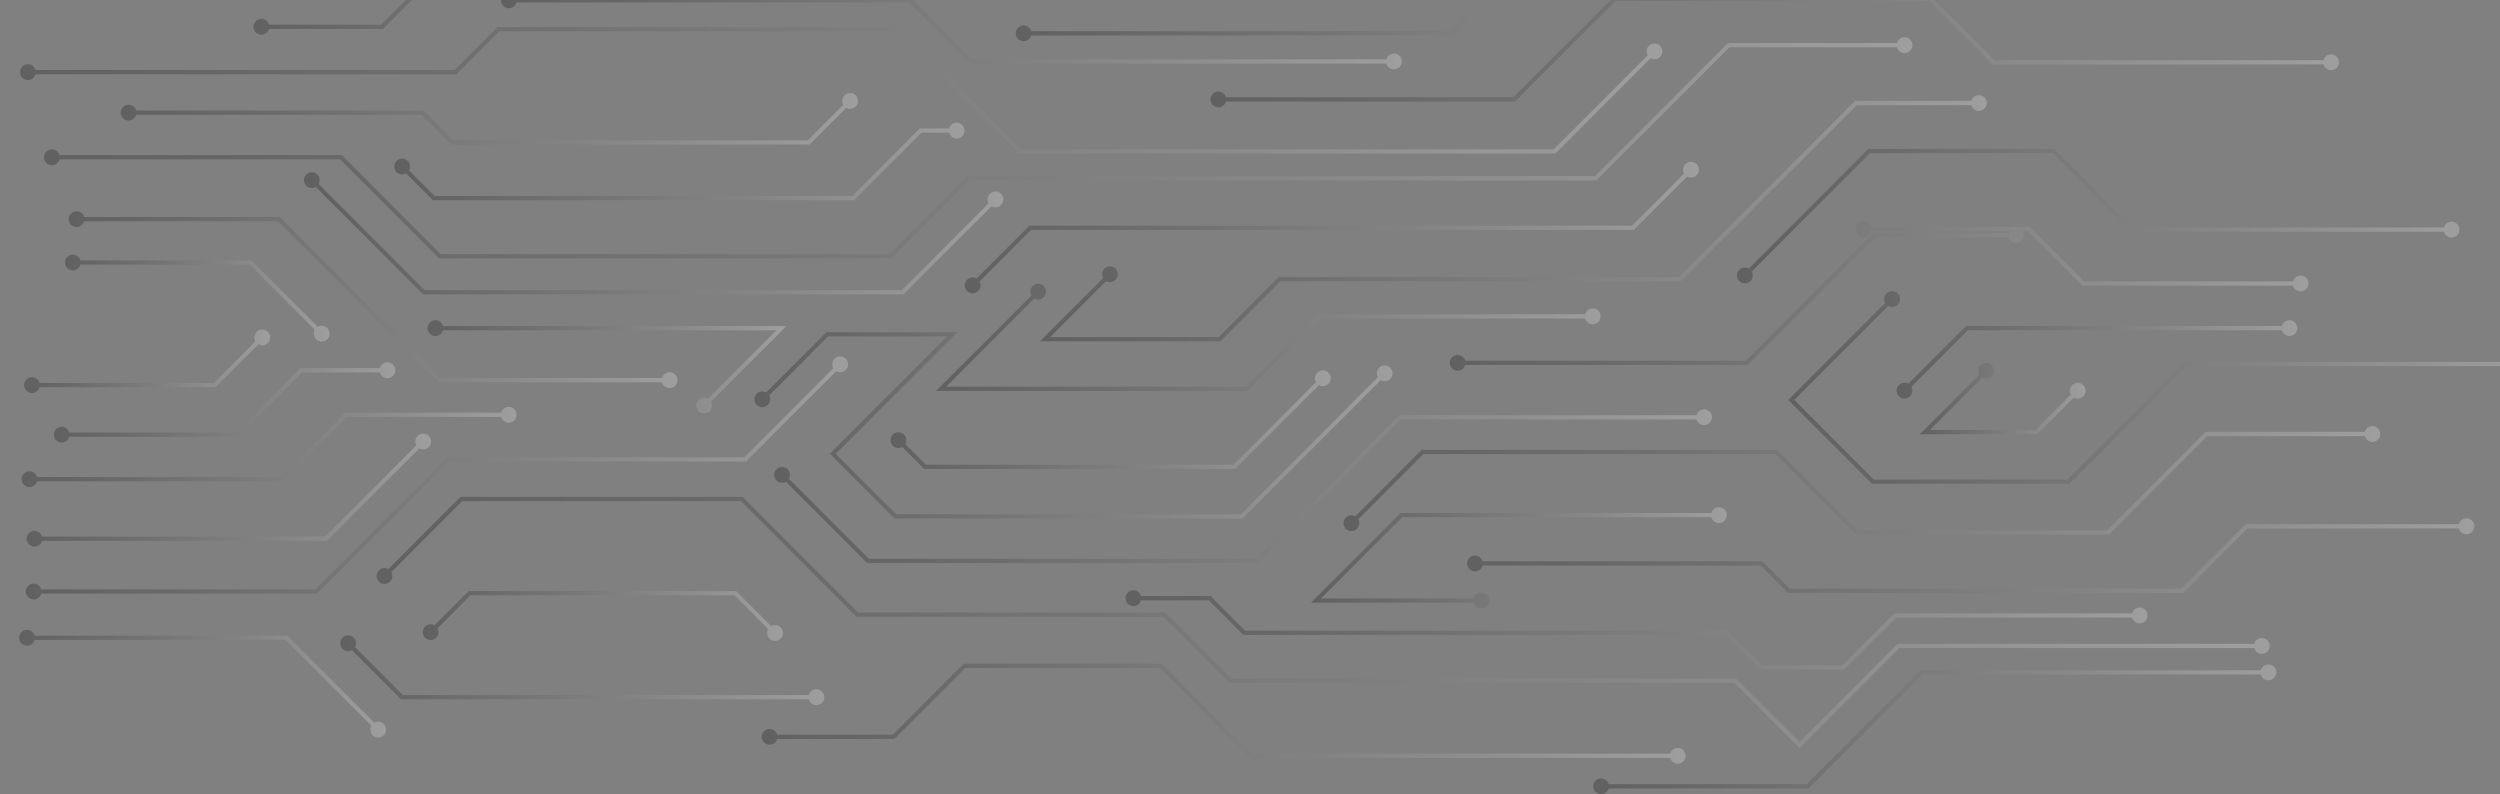 <svg width="1728" height="549" viewBox="0 0 1728 549" fill="none" xmlns="http://www.w3.org/2000/svg">
<rect x="0" y="0" width="1728" height="549" fill="#808080" stroke="none"/>
<g opacity="0.24" clip-path="url(#clip0_1_146)">
<path d="M180.679 13.034C177.661 13.034 175.208 15.49 175.208 18.51C175.208 21.53 177.661 23.985 180.679 23.985C183.189 23.985 185.304 22.263 185.924 19.977H264.748L328.624 -43.949H563.628C564.276 -41.635 566.363 -39.941 568.873 -39.941C571.891 -39.941 574.344 -42.397 574.344 -45.417C574.344 -48.437 571.891 -50.892 568.873 -50.892C566.363 -50.892 564.248 -49.17 563.628 -46.884H327.412L263.535 17.042H185.924C185.276 14.728 183.189 13.034 180.679 13.034Z" fill="url(#paint0_linear_1_146)"/>
<path d="M351.75 -5.226C348.732 -5.226 346.279 -2.771 346.279 0.249C346.279 3.269 348.732 5.724 351.75 5.724C354.26 5.724 356.375 4.003 356.995 1.717H628.491L670.681 43.939H958.224C958.873 46.254 960.959 47.947 963.469 47.947C966.487 47.947 968.941 45.491 968.941 42.471C968.941 39.452 966.487 36.996 963.469 36.996C960.959 36.996 958.844 38.69 958.224 41.004H671.894L629.704 -1.219H356.995C356.346 -3.533 354.26 -5.226 351.75 -5.226Z" fill="url(#paint1_linear_1_146)"/>
<path d="M707.569 28.529C710.078 28.529 712.194 26.807 712.814 24.521H1003.77L1065.36 -37.119H1266.16C1266.81 -34.805 1268.89 -33.111 1271.4 -33.111C1274.42 -33.111 1276.87 -35.567 1276.87 -38.587C1276.87 -41.606 1274.42 -44.062 1271.4 -44.062C1268.89 -44.062 1266.78 -42.34 1266.16 -40.054H1064.15L1002.56 21.586H712.814C712.165 19.272 710.078 17.578 707.569 17.578C704.551 17.578 702.097 20.034 702.097 23.054C702.097 26.102 704.551 28.529 707.569 28.529Z" fill="url(#paint2_linear_1_146)"/>
<path d="M1045.9 67.252H847.392C846.743 64.938 844.656 63.244 842.146 63.244C839.129 63.244 836.675 65.7 836.675 68.719C836.675 71.739 839.129 74.195 842.146 74.195C844.656 74.195 846.771 72.473 847.392 70.187H1047.12L1116.69 0.559H1333.3L1377.21 44.504H1606.01C1606.66 46.818 1608.75 48.511 1611.26 48.511C1614.28 48.511 1616.73 46.056 1616.73 43.036C1616.73 40.016 1614.28 37.561 1611.26 37.561C1608.75 37.561 1606.63 39.254 1606.01 41.568H1378.43L1334.52 -2.376H1115.48L1045.9 67.252Z" fill="url(#paint3_linear_1_146)"/>
<path d="M258.741 499.524L198.615 439.351H23.963C23.314 437.037 21.227 435.344 18.718 435.344C15.7 435.344 13.246 437.799 13.246 440.819C13.246 443.839 15.7 446.294 18.718 446.294C21.227 446.294 23.343 444.573 23.963 442.287H197.374L256.654 501.613C255.469 503.701 255.752 506.382 257.528 508.16C259.672 510.305 263.14 510.305 265.255 508.16C267.399 506.015 267.399 502.544 265.255 500.427C263.507 498.621 260.828 498.339 258.741 499.524Z" fill="url(#paint4_linear_1_146)"/>
<path d="M564.305 487.36C567.322 487.36 569.776 484.904 569.776 481.884C569.776 478.864 567.322 476.409 564.305 476.409C561.795 476.409 559.68 478.102 559.059 480.417H278.426L245.373 447.339C246.558 445.25 246.276 442.569 244.499 440.791C242.356 438.646 238.887 438.646 236.772 440.791C234.629 442.936 234.629 446.407 236.772 448.524C238.549 450.302 241.228 450.584 243.315 449.399L277.213 483.324H559.059C559.708 485.666 561.795 487.36 564.305 487.36Z" fill="url(#paint5_linear_1_146)"/>
<path d="M1159.64 527.889C1162.66 527.889 1165.11 525.433 1165.11 522.413C1165.11 519.393 1162.66 516.938 1159.64 516.938C1157.13 516.938 1155.01 518.66 1154.39 520.946H865.215L803.059 458.741H666.14L617.098 507.822H537.175C536.526 505.507 534.439 503.814 531.929 503.814C528.912 503.814 526.458 506.27 526.458 509.289C526.458 512.309 528.912 514.765 531.929 514.765C534.439 514.765 536.554 513.043 537.175 510.757H618.282L667.325 461.676H801.846L864.003 523.881H1154.39C1155.04 526.167 1157.13 527.889 1159.64 527.889Z" fill="url(#paint6_linear_1_146)"/>
<path d="M1567.91 459.277C1565.4 459.277 1563.29 460.971 1562.67 463.285H1327.58L1248.87 542.029H1111.95C1111.3 539.714 1109.22 538.021 1106.71 538.021C1103.69 538.021 1101.23 540.477 1101.23 543.496C1101.23 546.516 1103.69 548.972 1106.71 548.972C1109.22 548.972 1111.33 547.25 1111.95 544.964H1250.08L1328.79 466.22H1562.67C1563.32 468.535 1565.4 470.228 1567.91 470.228C1570.93 470.228 1573.38 467.773 1573.38 464.753C1573.38 461.733 1570.96 459.277 1567.91 459.277Z" fill="url(#paint7_linear_1_146)"/>
<path d="M23.286 414.317C25.796 414.317 27.911 412.595 28.532 410.309H219.118L310.35 319.006H515.629L578.039 256.547C580.126 257.733 582.805 257.45 584.582 255.672C586.725 253.527 586.725 250.056 584.582 247.939C582.438 245.794 578.97 245.794 576.854 247.939C575.078 249.717 574.796 252.398 575.98 254.487L514.416 316.099H309.165L217.933 407.402H28.532C27.883 405.088 25.796 403.395 23.286 403.395C20.269 403.395 17.815 405.85 17.815 408.87C17.815 411.862 20.269 414.317 23.286 414.317Z" fill="url(#paint8_linear_1_146)"/>
<path d="M804.131 426.284L849.761 471.95H1198.73L1243.82 517.051L1312.86 447.96H1558.13C1558.78 450.274 1560.86 451.967 1563.37 451.967C1566.39 451.967 1568.84 449.512 1568.84 446.492C1568.84 443.472 1566.39 441.017 1563.37 441.017C1560.86 441.017 1558.75 442.71 1558.13 445.024H1311.65L1243.82 512.902L1199.94 468.986H850.945L805.315 423.32H593.183L513.344 343.419H318.274L268.414 393.375C266.327 392.19 263.648 392.472 261.871 394.25C259.728 396.395 259.728 399.867 261.871 401.983C264.015 404.128 267.483 404.128 269.598 401.983C271.375 400.205 271.657 397.524 270.473 395.436L319.487 346.383H512.16L591.999 426.284H804.131Z" fill="url(#paint9_linear_1_146)"/>
<path d="M531.817 441.355C533.96 443.5 537.429 443.5 539.544 441.355C541.687 439.21 541.687 435.739 539.544 433.622C537.767 431.844 535.088 431.562 533.001 432.747L508.804 408.531H323.971L300.338 432.183C298.251 430.997 295.572 431.279 293.795 433.058C291.652 435.203 291.652 438.674 293.795 440.791C295.939 442.936 299.408 442.936 301.523 440.791C303.299 439.013 303.581 436.331 302.397 434.243L325.184 411.438H507.591L530.942 434.807C529.786 436.896 530.04 439.577 531.817 441.355Z" fill="url(#paint10_linear_1_146)"/>
<path d="M705.538 103.209L621.131 18.735H343.938L314.27 48.398H24.555C23.907 46.084 21.82 44.391 19.31 44.391C16.292 44.391 13.839 46.846 13.839 49.866C13.839 52.886 16.292 55.342 19.31 55.342C21.82 55.342 23.935 53.62 24.555 51.334H315.511L345.15 21.671H619.946L704.354 106.144H1075.06L1140.89 40.27C1142.97 41.456 1145.65 41.173 1147.43 39.395C1149.57 37.25 1149.57 33.779 1147.43 31.662C1145.28 29.517 1141.82 29.517 1139.7 31.662C1137.92 33.44 1137.64 36.121 1138.83 38.21L1073.85 103.237H705.538V103.209Z" fill="url(#paint11_linear_1_146)"/>
<path d="M281.866 111.252C279.723 109.107 276.254 109.107 274.139 111.252C271.996 113.397 271.996 116.869 274.139 118.986C275.916 120.764 278.595 121.046 280.682 119.861L299.182 138.375H590.335L636.952 91.722H655.988C656.637 94.036 658.723 95.729 661.233 95.729C664.251 95.729 666.704 93.274 666.704 90.254C666.704 87.234 664.251 84.779 661.233 84.779C658.723 84.779 656.608 86.472 655.988 88.786H635.739L589.122 135.44H300.395L282.74 117.772C283.925 115.712 283.643 113.03 281.866 111.252Z" fill="url(#paint12_linear_1_146)"/>
<path d="M313.226 96.943L292.696 76.396H94.1C93.452 74.082 91.365 72.388 88.855 72.388C85.837 72.388 83.384 74.844 83.384 77.864C83.384 80.884 85.837 83.339 88.855 83.339C91.365 83.339 93.48 81.618 94.1 79.332H291.483L312.014 99.878H559.567L584.92 74.505C587.007 75.691 589.686 75.408 591.463 73.63C593.606 71.485 593.606 68.014 591.463 65.897C589.319 63.752 585.851 63.752 583.736 65.897C581.959 67.675 581.677 70.356 582.861 72.445L558.382 96.943H313.226Z" fill="url(#paint13_linear_1_146)"/>
<path d="M219.428 120.651C217.285 118.506 213.816 118.506 211.701 120.651C209.557 122.796 209.557 126.267 211.701 128.384C213.477 130.162 216.157 130.444 218.243 129.259L292.357 203.431H624.571L685.402 142.552C687.489 143.738 690.168 143.455 691.945 141.677C694.088 139.532 694.088 136.061 691.945 133.944C689.802 131.799 686.333 131.799 684.218 133.944C682.441 135.722 682.159 138.403 683.343 140.492L623.359 200.524H293.542L220.302 127.227C221.458 125.138 221.205 122.429 219.428 120.651Z" fill="url(#paint14_linear_1_146)"/>
<path d="M1316.44 25.735C1313.93 25.735 1311.81 27.428 1311.19 29.743H1194.3L1102.36 121.752H668.679L614.786 175.687H304.653L236.236 107.216H41.081C40.433 104.902 38.346 103.209 35.836 103.209C32.818 103.209 30.365 105.664 30.365 108.684C30.365 111.704 32.818 114.159 35.836 114.159C38.346 114.159 40.461 112.438 41.081 110.152H235.023L303.44 178.622H615.998L669.891 124.687H1103.55L1195.48 32.678H1311.17C1311.82 34.992 1313.9 36.686 1316.41 36.686C1319.43 36.686 1321.88 34.23 1321.88 31.21C1321.91 28.19 1319.46 25.735 1316.44 25.735Z" fill="url(#paint15_linear_1_146)"/>
<path d="M544.451 324.397C542.307 322.252 538.839 322.252 536.724 324.397C534.58 326.542 534.58 330.013 536.724 332.13C538.5 333.908 541.179 334.19 543.266 333.005L599.416 389.198H869.192L968.405 289.908H1172.61C1173.26 292.222 1175.35 293.915 1177.86 293.915C1180.88 293.915 1183.33 291.46 1183.33 288.44C1183.33 285.42 1180.88 282.965 1177.86 282.965C1175.35 282.965 1173.23 284.686 1172.61 286.972H967.192L867.979 386.263H600.6L545.325 330.945C546.509 328.856 546.227 326.175 544.451 324.397Z" fill="url(#paint16_linear_1_146)"/>
<path d="M306.232 225.332C305.584 223.018 303.497 221.324 300.987 221.324C297.969 221.324 295.516 223.78 295.516 226.8C295.516 229.82 297.969 232.275 300.987 232.275C303.497 232.275 305.612 230.553 306.232 228.267H536.611L489.373 275.542C487.286 274.356 484.607 274.639 482.83 276.417C480.687 278.562 480.687 282.033 482.83 284.15C484.974 286.295 488.443 286.295 490.558 284.15C492.334 282.372 492.616 279.691 491.432 277.602L543.633 225.36H306.232V225.332Z" fill="url(#paint17_linear_1_146)"/>
<path d="M654.662 232.529L573.583 313.672L618.226 358.35H858.926L954.417 262.785C956.504 263.97 959.183 263.688 960.96 261.91C963.103 259.765 963.103 256.293 960.96 254.177C958.816 252.032 955.347 252.032 953.232 254.177C951.456 255.955 951.174 258.636 952.358 260.724L857.742 355.443H619.439L577.7 313.672L661.685 229.622H571.186L529.589 271.252C527.502 270.066 524.823 270.349 523.046 272.127C520.903 274.272 520.903 277.743 523.046 279.86C525.189 282.005 528.658 282.005 530.773 279.86C532.55 278.082 532.832 275.401 531.647 273.312L572.399 232.529H654.662Z" fill="url(#paint18_linear_1_146)"/>
<path d="M457.562 264.224C458.21 266.538 460.297 268.232 462.807 268.232C465.825 268.232 468.278 265.776 468.278 262.757C468.278 259.737 465.825 257.281 462.807 257.281C460.297 257.281 458.21 258.975 457.562 261.289H304.653L193.454 150.003H58.172C57.523 147.689 55.436 145.996 52.926 145.996C49.908 145.996 47.455 148.451 47.455 151.471C47.455 154.491 49.908 156.946 52.926 156.946C55.436 156.946 57.551 155.225 58.172 152.939H192.242L303.44 264.224H457.562Z" fill="url(#paint19_linear_1_146)"/>
<path d="M29.096 370.881C28.447 368.567 26.36 366.873 23.85 366.873C20.833 366.873 18.379 369.329 18.379 372.349C18.379 375.369 20.833 377.824 23.85 377.824C26.36 377.824 28.475 376.102 29.096 373.816H225.971L289.819 309.918C291.906 311.103 294.585 310.821 296.362 309.043C298.505 306.898 298.505 303.427 296.362 301.31C294.218 299.165 290.75 299.165 288.635 301.31C286.858 303.088 286.576 305.769 287.76 307.858L224.786 370.881H29.096Z" fill="url(#paint20_linear_1_146)"/>
<path d="M711.46 156.015L674.996 192.508C672.909 191.323 670.23 191.605 668.453 193.383C666.31 195.528 666.31 198.999 668.453 201.116C670.596 203.261 674.065 203.261 676.18 201.116C677.957 199.338 678.239 196.657 677.054 194.568L712.673 158.922H1129.24L1166.13 122.006C1168.21 123.191 1170.89 122.909 1172.67 121.131C1174.81 118.986 1174.81 115.514 1172.67 113.397C1170.53 111.252 1167.06 111.252 1164.94 113.397C1163.16 115.175 1162.88 117.857 1164.07 119.945L1128.03 156.015H711.46Z" fill="url(#paint21_linear_1_146)"/>
<path d="M1100.9 224.147C1103.91 224.147 1106.37 221.691 1106.37 218.671C1106.37 215.651 1103.91 213.196 1100.9 213.196C1098.39 213.196 1096.27 214.918 1095.65 217.204H911.184L861.154 267.272H654.014L714.929 206.309C717.016 207.495 719.695 207.213 721.472 205.434C723.615 203.289 723.615 199.818 721.472 197.701C719.329 195.556 715.86 195.556 713.745 197.701C711.968 199.479 711.686 202.161 712.87 204.249L646.963 270.208H862.339L912.368 220.139H1095.62C1096.27 222.425 1098.39 224.147 1100.9 224.147Z" fill="url(#paint22_linear_1_146)"/>
<path d="M639.969 321.208L625.728 306.955C626.912 304.866 626.63 302.185 624.853 300.407C622.71 298.262 619.241 298.262 617.126 300.407C615.011 302.552 614.983 306.023 617.126 308.14C618.903 309.918 621.582 310.2 623.669 309.015L638.757 324.115H853.794L911.635 266.228C913.722 267.413 916.401 267.131 918.178 265.353C920.321 263.208 920.321 259.737 918.178 257.62C916.034 255.475 912.566 255.475 910.45 257.62C908.674 259.398 908.392 262.079 909.576 264.168L852.581 321.208H639.969Z" fill="url(#paint23_linear_1_146)"/>
<path d="M1283.39 72.671H1362.52C1363.17 74.985 1365.26 76.678 1367.77 76.678C1370.78 76.678 1373.24 74.223 1373.24 71.203C1373.24 68.183 1370.78 65.728 1367.77 65.728C1365.26 65.728 1363.17 67.449 1362.52 69.736H1282.2L1160.54 191.492H883.828L842.344 233.009H725.843L764.536 194.286C766.623 195.472 769.302 195.189 771.078 193.411C773.222 191.266 773.222 187.795 771.078 185.678C768.935 183.533 765.466 183.533 763.351 185.678C761.575 187.456 761.293 190.137 762.477 192.226L718.821 235.916H843.528L885.013 194.399H1161.73L1283.39 72.671Z" fill="url(#paint24_linear_1_146)"/>
<path d="M1478.97 419.934C1476.46 419.934 1474.34 421.627 1473.72 423.941H1309.36L1273.43 459.898H1218.19L1194.24 435.936H860.647L836.703 411.975H788.648C787.999 409.66 785.912 407.967 783.403 407.967C780.385 407.967 777.931 410.422 777.931 413.442C777.931 416.462 780.385 418.918 783.403 418.918C785.912 418.918 788.028 417.196 788.648 414.91H835.491L859.434 438.872H1193L1216.94 462.833H1274.59L1310.52 426.877H1473.66C1474.31 429.191 1476.4 430.884 1478.91 430.884C1481.93 430.884 1484.38 428.429 1484.38 425.409C1484.38 422.389 1481.98 419.934 1478.97 419.934Z" fill="url(#paint25_linear_1_146)"/>
<path d="M218.469 234.505C220.612 236.65 224.081 236.65 226.196 234.505C228.34 232.36 228.34 228.888 226.196 226.771C224.42 224.993 221.74 224.711 219.654 225.897L173.798 179.977H55.605C54.956 177.662 52.87 175.969 50.36 175.969C47.342 175.969 44.889 178.424 44.889 181.444C44.889 184.464 47.342 186.92 50.36 186.92C52.87 186.92 54.985 185.198 55.605 182.912H172.585L217.595 227.957C216.439 230.045 216.692 232.727 218.469 234.505Z" fill="url(#paint26_linear_1_146)"/>
<path d="M20.438 336.702C22.948 336.702 25.063 334.981 25.683 332.695H195.175L239.648 288.186H346.363C347.012 290.5 349.099 292.194 351.609 292.194C354.626 292.194 357.08 289.738 357.08 286.718C357.08 283.698 354.626 281.243 351.609 281.243C349.099 281.243 347.012 282.936 346.363 285.251H238.436L193.962 329.759H25.683C25.035 327.445 22.948 325.752 20.438 325.752C17.42 325.752 14.967 328.207 14.967 331.227C14.938 334.275 17.392 336.702 20.438 336.702Z" fill="url(#paint27_linear_1_146)"/>
<path d="M22.13 260.696C19.112 260.696 16.659 263.152 16.659 266.172C16.659 269.191 19.112 271.647 22.13 271.647C24.64 271.647 26.755 269.925 27.375 267.639H148.98L178.592 238.004C180.679 239.19 183.358 238.908 185.135 237.13C187.278 234.985 187.278 231.513 185.135 229.396C182.992 227.251 179.523 227.251 177.408 229.396C175.631 231.174 175.349 233.856 176.533 235.944L147.768 264.732H27.375C26.755 262.418 24.64 260.696 22.13 260.696Z" fill="url(#paint28_linear_1_146)"/>
<path d="M42.661 305.91C45.171 305.91 47.286 304.189 47.906 301.903H164.379L208.852 257.394H262.52C263.169 259.708 265.255 261.402 267.765 261.402C270.783 261.402 273.236 258.946 273.236 255.926C273.236 252.906 270.783 250.451 267.765 250.451C265.255 250.451 263.14 252.144 262.52 254.459H207.668L163.194 298.967H47.906C47.258 296.653 45.171 294.96 42.661 294.96C39.643 294.96 37.19 297.415 37.19 300.435C37.19 303.455 39.643 305.91 42.661 305.91Z" fill="url(#paint29_linear_1_146)"/>
<path d="M1182.88 357.531C1183.53 359.846 1185.61 361.539 1188.12 361.539C1191.14 361.539 1193.59 359.084 1193.59 356.064C1193.59 353.044 1191.14 350.588 1188.12 350.588C1185.61 350.588 1183.5 352.282 1182.88 354.596H968.038L906.107 416.575H1018.63C1019.28 418.889 1021.37 420.583 1023.88 420.583C1026.89 420.583 1029.35 418.127 1029.35 415.107C1029.35 412.087 1026.89 409.632 1023.88 409.632C1021.37 409.632 1019.25 411.325 1018.63 413.64H913.13L969.251 357.503H1182.88V357.531Z" fill="url(#paint30_linear_1_146)"/>
<path d="M1282.82 369.498H1457.67L1525.67 301.451H1634.53C1635.17 303.765 1637.26 305.459 1639.77 305.459C1642.79 305.459 1645.24 303.003 1645.24 299.983C1645.24 296.963 1642.79 294.508 1639.77 294.508C1637.26 294.508 1635.17 296.201 1634.53 298.516H1524.48L1456.49 366.563H1284.06L1228.48 310.934H982.646L936.763 356.854C934.676 355.669 931.996 355.951 930.22 357.729C928.076 359.874 928.076 363.345 930.22 365.462C932.363 367.607 935.832 367.607 937.947 365.462C939.724 363.684 940.006 361.003 938.821 358.914L983.831 313.869H1227.27L1282.82 369.498Z" fill="url(#paint31_linear_1_146)"/>
<path d="M1474.34 157.285L1420.02 102.926H1291.37L1208.74 185.65C1206.65 184.464 1203.97 184.747 1202.2 186.525C1200.05 188.67 1200.05 192.141 1202.2 194.258C1204.34 196.403 1207.81 196.403 1209.92 194.258C1211.7 192.48 1211.98 189.799 1210.8 187.71L1292.61 105.833H1418.84L1473.16 160.192H1689.26C1689.91 162.506 1692 164.2 1694.51 164.2C1697.53 164.2 1699.98 161.744 1699.98 158.724C1699.98 155.704 1697.53 153.249 1694.51 153.249C1692 153.249 1689.89 154.942 1689.26 157.257H1474.34V157.285Z" fill="url(#paint32_linear_1_146)"/>
<path d="M1704.78 358.293C1702.27 358.293 1700.15 359.987 1699.53 362.301H1552.26L1507.79 406.81H1237L1218.19 387.984H1024.75C1024.1 385.67 1022.02 383.977 1019.51 383.977C1016.49 383.977 1014.03 386.432 1014.03 389.452C1014.03 392.472 1016.49 394.927 1019.51 394.927C1022.02 394.927 1024.13 393.206 1024.75 390.92H1217L1235.81 409.745H1509.03L1553.5 365.236H1699.56C1700.21 367.551 1702.29 369.244 1704.8 369.244C1707.82 369.244 1710.27 366.789 1710.27 363.769C1710.27 360.749 1707.79 358.293 1704.78 358.293Z" fill="url(#paint33_linear_1_146)"/>
<path d="M1595.64 195.98C1595.64 192.96 1593.18 190.504 1590.16 190.504C1587.65 190.504 1585.54 192.226 1584.92 194.512H1440.58L1402.93 156.862H1293.31C1292.67 154.547 1290.58 152.854 1288.07 152.854C1285.05 152.854 1282.6 155.309 1282.6 158.329C1282.6 161.349 1285.05 163.805 1288.07 163.805C1290.58 163.805 1292.69 162.083 1293.31 159.797H1388.78C1388.52 160.22 1388.33 160.672 1388.18 161.152H1294.81L1206.71 249.322H1012.77C1012.12 247.008 1010.03 245.314 1007.52 245.314C1004.5 245.314 1002.05 247.77 1002.05 250.79C1002.05 253.81 1004.5 256.265 1007.52 256.265C1010.03 256.265 1012.15 254.543 1012.77 252.257H1207.92L1296.02 164.087H1388.18C1388.83 166.401 1390.92 168.095 1393.43 168.095C1396.45 168.095 1398.9 165.639 1398.9 162.619C1398.9 161.575 1398.59 160.615 1398.08 159.797H1401.72L1439.34 197.447H1584.89C1585.54 199.761 1587.63 201.455 1590.14 201.455C1593.18 201.455 1595.64 198.999 1595.64 195.98Z" fill="url(#paint34_linear_1_146)"/>
<path d="M1747.53 246.161C1745.02 246.161 1742.93 247.883 1742.28 250.169H1510.35L1429.11 331.481H1295.18L1240.18 276.445L1305.13 211.446C1307.22 212.631 1309.9 212.349 1311.67 210.571C1313.82 208.426 1313.82 204.955 1311.67 202.838C1309.53 200.693 1306.06 200.693 1303.95 202.838C1302.17 204.616 1301.89 207.297 1303.07 209.386L1236.07 276.445L1293.96 334.388H1430.32L1511.57 253.076H1742.31C1742.96 255.39 1745.05 257.084 1747.56 257.084C1750.57 257.084 1753.03 254.628 1753.03 251.608C1753 248.588 1750.57 246.161 1747.53 246.161Z" fill="url(#paint35_linear_1_146)"/>
<path d="M1582.47 232.275C1585.48 232.275 1587.94 229.82 1587.94 226.8C1587.94 223.78 1585.48 221.324 1582.47 221.324C1579.96 221.324 1577.84 223.046 1577.22 225.332H1358.97L1319.09 265.24C1317 264.055 1314.32 264.337 1312.55 266.115C1310.4 268.26 1310.4 271.732 1312.55 273.848C1314.69 275.993 1318.16 275.993 1320.28 273.848C1322.05 272.07 1322.33 269.389 1321.15 267.301L1360.18 228.239H1577.22C1577.84 230.582 1579.96 232.275 1582.47 232.275Z" fill="url(#paint36_linear_1_146)"/>
<path d="M1408.07 300.153L1433.42 274.78C1435.51 275.965 1438.19 275.683 1439.96 273.905C1442.11 271.76 1442.11 268.288 1439.96 266.172C1437.82 264.027 1434.35 264.027 1432.24 266.172C1430.46 267.95 1430.18 270.631 1431.36 272.719L1406.88 297.217H1334.01L1370.14 261.063C1372.22 262.248 1374.9 261.966 1376.68 260.188C1378.82 258.043 1378.82 254.572 1376.68 252.455C1374.54 250.31 1371.07 250.31 1368.95 252.455C1367.17 254.233 1366.89 256.914 1368.08 259.003L1326.99 300.125H1408.07V300.153Z" fill="url(#paint37_linear_1_146)"/>
</g>
<defs>
<linearGradient id="paint0_linear_1_146" x1="175.194" y1="-13.459" x2="574.356" y2="-13.459" gradientUnits="userSpaceOnUse">
<stop/>
<stop offset="0.107" stop-color="#141414"/>
<stop offset="0.326" stop-color="#464646"/>
<stop offset="0.637" stop-color="#989898"/>
<stop offset="1" stop-color="white"/>
</linearGradient>
<linearGradient id="paint1_linear_1_146" x1="346.263" y1="21.353" x2="968.958" y2="21.353" gradientUnits="userSpaceOnUse">
<stop/>
<stop offset="0.107" stop-color="#141414"/>
<stop offset="0.326" stop-color="#464646"/>
<stop offset="0.637" stop-color="#989898"/>
<stop offset="1" stop-color="white"/>
</linearGradient>
<linearGradient id="paint2_linear_1_146" x1="702.089" y1="-7.753" x2="1276.88" y2="-7.753" gradientUnits="userSpaceOnUse">
<stop/>
<stop offset="0.107" stop-color="#141414"/>
<stop offset="0.326" stop-color="#464646"/>
<stop offset="0.637" stop-color="#989898"/>
<stop offset="1" stop-color="white"/>
</linearGradient>
<linearGradient id="paint3_linear_1_146" x1="836.664" y1="35.917" x2="1616.74" y2="35.917" gradientUnits="userSpaceOnUse">
<stop/>
<stop offset="0.107" stop-color="#141414"/>
<stop offset="0.326" stop-color="#464646"/>
<stop offset="0.637" stop-color="#989898"/>
<stop offset="1" stop-color="white"/>
</linearGradient>
<linearGradient id="paint4_linear_1_146" x1="13.248" y1="472.531" x2="266.891" y2="472.531" gradientUnits="userSpaceOnUse">
<stop/>
<stop offset="0.107" stop-color="#141414"/>
<stop offset="0.326" stop-color="#464646"/>
<stop offset="0.637" stop-color="#989898"/>
<stop offset="1" stop-color="white"/>
</linearGradient>
<linearGradient id="paint5_linear_1_146" x1="235.175" y1="463.279" x2="569.79" y2="463.279" gradientUnits="userSpaceOnUse">
<stop/>
<stop offset="0.107" stop-color="#141414"/>
<stop offset="0.326" stop-color="#464646"/>
<stop offset="0.637" stop-color="#989898"/>
<stop offset="1" stop-color="white"/>
</linearGradient>
<linearGradient id="paint6_linear_1_146" x1="526.453" y1="493.312" x2="1165.12" y2="493.312" gradientUnits="userSpaceOnUse">
<stop/>
<stop offset="0.107" stop-color="#141414"/>
<stop offset="0.326" stop-color="#464646"/>
<stop offset="0.637" stop-color="#989898"/>
<stop offset="1" stop-color="white"/>
</linearGradient>
<linearGradient id="paint7_linear_1_146" x1="1101.25" y1="504.143" x2="1573.4" y2="504.143" gradientUnits="userSpaceOnUse">
<stop/>
<stop offset="0.107" stop-color="#141414"/>
<stop offset="0.326" stop-color="#464646"/>
<stop offset="0.637" stop-color="#989898"/>
<stop offset="1" stop-color="white"/>
</linearGradient>
<linearGradient id="paint8_linear_1_146" x1="17.808" y1="330.312" x2="586.223" y2="330.312" gradientUnits="userSpaceOnUse">
<stop/>
<stop offset="0.107" stop-color="#141414"/>
<stop offset="0.326" stop-color="#464646"/>
<stop offset="0.637" stop-color="#989898"/>
<stop offset="1" stop-color="white"/>
</linearGradient>
<linearGradient id="paint9_linear_1_146" x1="260.266" y1="430.257" x2="1568.84" y2="430.257" gradientUnits="userSpaceOnUse">
<stop/>
<stop offset="0.107" stop-color="#141414"/>
<stop offset="0.326" stop-color="#464646"/>
<stop offset="0.637" stop-color="#989898"/>
<stop offset="1" stop-color="white"/>
</linearGradient>
<linearGradient id="paint10_linear_1_146" x1="292.197" y1="425.747" x2="541.172" y2="425.747" gradientUnits="userSpaceOnUse">
<stop/>
<stop offset="0.107" stop-color="#141414"/>
<stop offset="0.326" stop-color="#464646"/>
<stop offset="0.637" stop-color="#989898"/>
<stop offset="1" stop-color="white"/>
</linearGradient>
<linearGradient id="paint11_linear_1_146" x1="13.816" y1="62.439" x2="1149.04" y2="62.439" gradientUnits="userSpaceOnUse">
<stop/>
<stop offset="0.107" stop-color="#141414"/>
<stop offset="0.326" stop-color="#464646"/>
<stop offset="0.637" stop-color="#989898"/>
<stop offset="1" stop-color="white"/>
</linearGradient>
<linearGradient id="paint12_linear_1_146" x1="272.517" y1="111.584" x2="666.725" y2="111.584" gradientUnits="userSpaceOnUse">
<stop/>
<stop offset="0.107" stop-color="#141414"/>
<stop offset="0.326" stop-color="#464646"/>
<stop offset="0.637" stop-color="#989898"/>
<stop offset="1" stop-color="white"/>
</linearGradient>
<linearGradient id="paint13_linear_1_146" x1="83.381" y1="82.061" x2="593.058" y2="82.061" gradientUnits="userSpaceOnUse">
<stop/>
<stop offset="0.107" stop-color="#141414"/>
<stop offset="0.326" stop-color="#464646"/>
<stop offset="0.637" stop-color="#989898"/>
<stop offset="1" stop-color="white"/>
</linearGradient>
<linearGradient id="paint14_linear_1_146" x1="210.075" y1="161.243" x2="693.559" y2="161.243" gradientUnits="userSpaceOnUse">
<stop/>
<stop offset="0.107" stop-color="#141414"/>
<stop offset="0.326" stop-color="#464646"/>
<stop offset="0.637" stop-color="#989898"/>
<stop offset="1" stop-color="white"/>
</linearGradient>
<linearGradient id="paint15_linear_1_146" x1="30.346" y1="102.167" x2="1321.92" y2="102.167" gradientUnits="userSpaceOnUse">
<stop/>
<stop offset="0.107" stop-color="#141414"/>
<stop offset="0.326" stop-color="#464646"/>
<stop offset="0.637" stop-color="#989898"/>
<stop offset="1" stop-color="white"/>
</linearGradient>
<linearGradient id="paint16_linear_1_146" x1="535.109" y1="336.074" x2="1183.36" y2="336.074" gradientUnits="userSpaceOnUse">
<stop/>
<stop offset="0.107" stop-color="#141414"/>
<stop offset="0.326" stop-color="#464646"/>
<stop offset="0.637" stop-color="#989898"/>
<stop offset="1" stop-color="white"/>
</linearGradient>
<linearGradient id="paint17_linear_1_146" x1="295.506" y1="253.541" x2="543.649" y2="253.541" gradientUnits="userSpaceOnUse">
<stop/>
<stop offset="0.107" stop-color="#141414"/>
<stop offset="0.326" stop-color="#464646"/>
<stop offset="0.637" stop-color="#989898"/>
<stop offset="1" stop-color="white"/>
</linearGradient>
<linearGradient id="paint18_linear_1_146" x1="521.422" y1="293.999" x2="962.565" y2="293.999" gradientUnits="userSpaceOnUse">
<stop/>
<stop offset="0.107" stop-color="#141414"/>
<stop offset="0.326" stop-color="#464646"/>
<stop offset="0.637" stop-color="#989898"/>
<stop offset="1" stop-color="white"/>
</linearGradient>
<linearGradient id="paint19_linear_1_146" x1="47.451" y1="207.114" x2="468.285" y2="207.114" gradientUnits="userSpaceOnUse">
<stop/>
<stop offset="0.107" stop-color="#141414"/>
<stop offset="0.326" stop-color="#464646"/>
<stop offset="0.637" stop-color="#989898"/>
<stop offset="1" stop-color="white"/>
</linearGradient>
<linearGradient id="paint20_linear_1_146" x1="18.368" y1="338.737" x2="297.962" y2="338.737" gradientUnits="userSpaceOnUse">
<stop/>
<stop offset="0.107" stop-color="#141414"/>
<stop offset="0.326" stop-color="#464646"/>
<stop offset="0.637" stop-color="#989898"/>
<stop offset="1" stop-color="white"/>
</linearGradient>
<linearGradient id="paint21_linear_1_146" x1="666.829" y1="157.251" x2="1174.26" y2="157.251" gradientUnits="userSpaceOnUse">
<stop/>
<stop offset="0.107" stop-color="#141414"/>
<stop offset="0.326" stop-color="#464646"/>
<stop offset="0.637" stop-color="#989898"/>
<stop offset="1" stop-color="white"/>
</linearGradient>
<linearGradient id="paint22_linear_1_146" x1="646.959" y1="233.148" x2="1106.37" y2="233.148" gradientUnits="userSpaceOnUse">
<stop/>
<stop offset="0.107" stop-color="#141414"/>
<stop offset="0.326" stop-color="#464646"/>
<stop offset="0.637" stop-color="#989898"/>
<stop offset="1" stop-color="white"/>
</linearGradient>
<linearGradient id="paint23_linear_1_146" x1="615.512" y1="290.074" x2="919.798" y2="290.074" gradientUnits="userSpaceOnUse">
<stop/>
<stop offset="0.107" stop-color="#141414"/>
<stop offset="0.326" stop-color="#464646"/>
<stop offset="0.637" stop-color="#989898"/>
<stop offset="1" stop-color="white"/>
</linearGradient>
<linearGradient id="paint24_linear_1_146" x1="718.807" y1="150.853" x2="1373.24" y2="150.853" gradientUnits="userSpaceOnUse">
<stop/>
<stop offset="0.107" stop-color="#141414"/>
<stop offset="0.326" stop-color="#464646"/>
<stop offset="0.637" stop-color="#989898"/>
<stop offset="1" stop-color="white"/>
</linearGradient>
<linearGradient id="paint25_linear_1_146" x1="777.917" y1="435.372" x2="1484.43" y2="435.372" gradientUnits="userSpaceOnUse">
<stop/>
<stop offset="0.107" stop-color="#141414"/>
<stop offset="0.326" stop-color="#464646"/>
<stop offset="0.637" stop-color="#989898"/>
<stop offset="1" stop-color="white"/>
</linearGradient>
<linearGradient id="paint26_linear_1_146" x1="44.887" y1="206.034" x2="227.823" y2="206.034" gradientUnits="userSpaceOnUse">
<stop/>
<stop offset="0.107" stop-color="#141414"/>
<stop offset="0.326" stop-color="#464646"/>
<stop offset="0.637" stop-color="#989898"/>
<stop offset="1" stop-color="white"/>
</linearGradient>
<linearGradient id="paint27_linear_1_146" x1="14.951" y1="308.98" x2="357.087" y2="308.98" gradientUnits="userSpaceOnUse">
<stop/>
<stop offset="0.107" stop-color="#141414"/>
<stop offset="0.326" stop-color="#464646"/>
<stop offset="0.637" stop-color="#989898"/>
<stop offset="1" stop-color="white"/>
</linearGradient>
<linearGradient id="paint28_linear_1_146" x1="16.662" y1="249.711" x2="186.767" y2="249.711" gradientUnits="userSpaceOnUse">
<stop/>
<stop offset="0.107" stop-color="#141414"/>
<stop offset="0.326" stop-color="#464646"/>
<stop offset="0.637" stop-color="#989898"/>
<stop offset="1" stop-color="white"/>
</linearGradient>
<linearGradient id="paint29_linear_1_146" x1="37.19" y1="278.163" x2="273.264" y2="278.163" gradientUnits="userSpaceOnUse">
<stop/>
<stop offset="0.107" stop-color="#141414"/>
<stop offset="0.326" stop-color="#464646"/>
<stop offset="0.637" stop-color="#989898"/>
<stop offset="1" stop-color="white"/>
</linearGradient>
<linearGradient id="paint30_linear_1_146" x1="906.13" y1="385.593" x2="1193.62" y2="385.593" gradientUnits="userSpaceOnUse">
<stop/>
<stop offset="0.107" stop-color="#141414"/>
<stop offset="0.326" stop-color="#464646"/>
<stop offset="0.637" stop-color="#989898"/>
<stop offset="1" stop-color="white"/>
</linearGradient>
<linearGradient id="paint31_linear_1_146" x1="928.568" y1="332.008" x2="1645.24" y2="332.008" gradientUnits="userSpaceOnUse">
<stop/>
<stop offset="0.107" stop-color="#141414"/>
<stop offset="0.326" stop-color="#464646"/>
<stop offset="0.637" stop-color="#989898"/>
<stop offset="1" stop-color="white"/>
</linearGradient>
<linearGradient id="paint32_linear_1_146" x1="1200.57" y1="149.408" x2="1699.98" y2="149.408" gradientUnits="userSpaceOnUse">
<stop/>
<stop offset="0.107" stop-color="#141414"/>
<stop offset="0.326" stop-color="#464646"/>
<stop offset="0.637" stop-color="#989898"/>
<stop offset="1" stop-color="white"/>
</linearGradient>
<linearGradient id="paint33_linear_1_146" x1="1014" y1="384.011" x2="1710.24" y2="384.011" gradientUnits="userSpaceOnUse">
<stop/>
<stop offset="0.107" stop-color="#141414"/>
<stop offset="0.326" stop-color="#464646"/>
<stop offset="0.637" stop-color="#989898"/>
<stop offset="1" stop-color="white"/>
</linearGradient>
<linearGradient id="paint34_linear_1_146" x1="1002.02" y1="204.547" x2="1595.63" y2="204.547" gradientUnits="userSpaceOnUse">
<stop/>
<stop offset="0.107" stop-color="#141414"/>
<stop offset="0.326" stop-color="#464646"/>
<stop offset="0.637" stop-color="#989898"/>
<stop offset="1" stop-color="white"/>
</linearGradient>
<linearGradient id="paint35_linear_1_146" x1="1236.04" y1="267.817" x2="1753.01" y2="267.817" gradientUnits="userSpaceOnUse">
<stop/>
<stop offset="0.107" stop-color="#141414"/>
<stop offset="0.326" stop-color="#464646"/>
<stop offset="0.637" stop-color="#989898"/>
<stop offset="1" stop-color="white"/>
</linearGradient>
<linearGradient id="paint36_linear_1_146" x1="1310.9" y1="248.406" x2="1587.93" y2="248.406" gradientUnits="userSpaceOnUse">
<stop/>
<stop offset="0.107" stop-color="#141414"/>
<stop offset="0.326" stop-color="#464646"/>
<stop offset="0.637" stop-color="#989898"/>
<stop offset="1" stop-color="white"/>
</linearGradient>
<linearGradient id="paint37_linear_1_146" x1="1326.96" y1="275.521" x2="1441.56" y2="275.521" gradientUnits="userSpaceOnUse">
<stop/>
<stop offset="0.107" stop-color="#141414"/>
<stop offset="0.326" stop-color="#464646"/>
<stop offset="0.637" stop-color="#989898"/>
<stop offset="1" stop-color="white"/>
</linearGradient>
<clipPath id="clip0_1_146">
<rect width="1758" height="612" fill="white" transform="translate(-5 -63)"/>
</clipPath>
</defs>
</svg>
